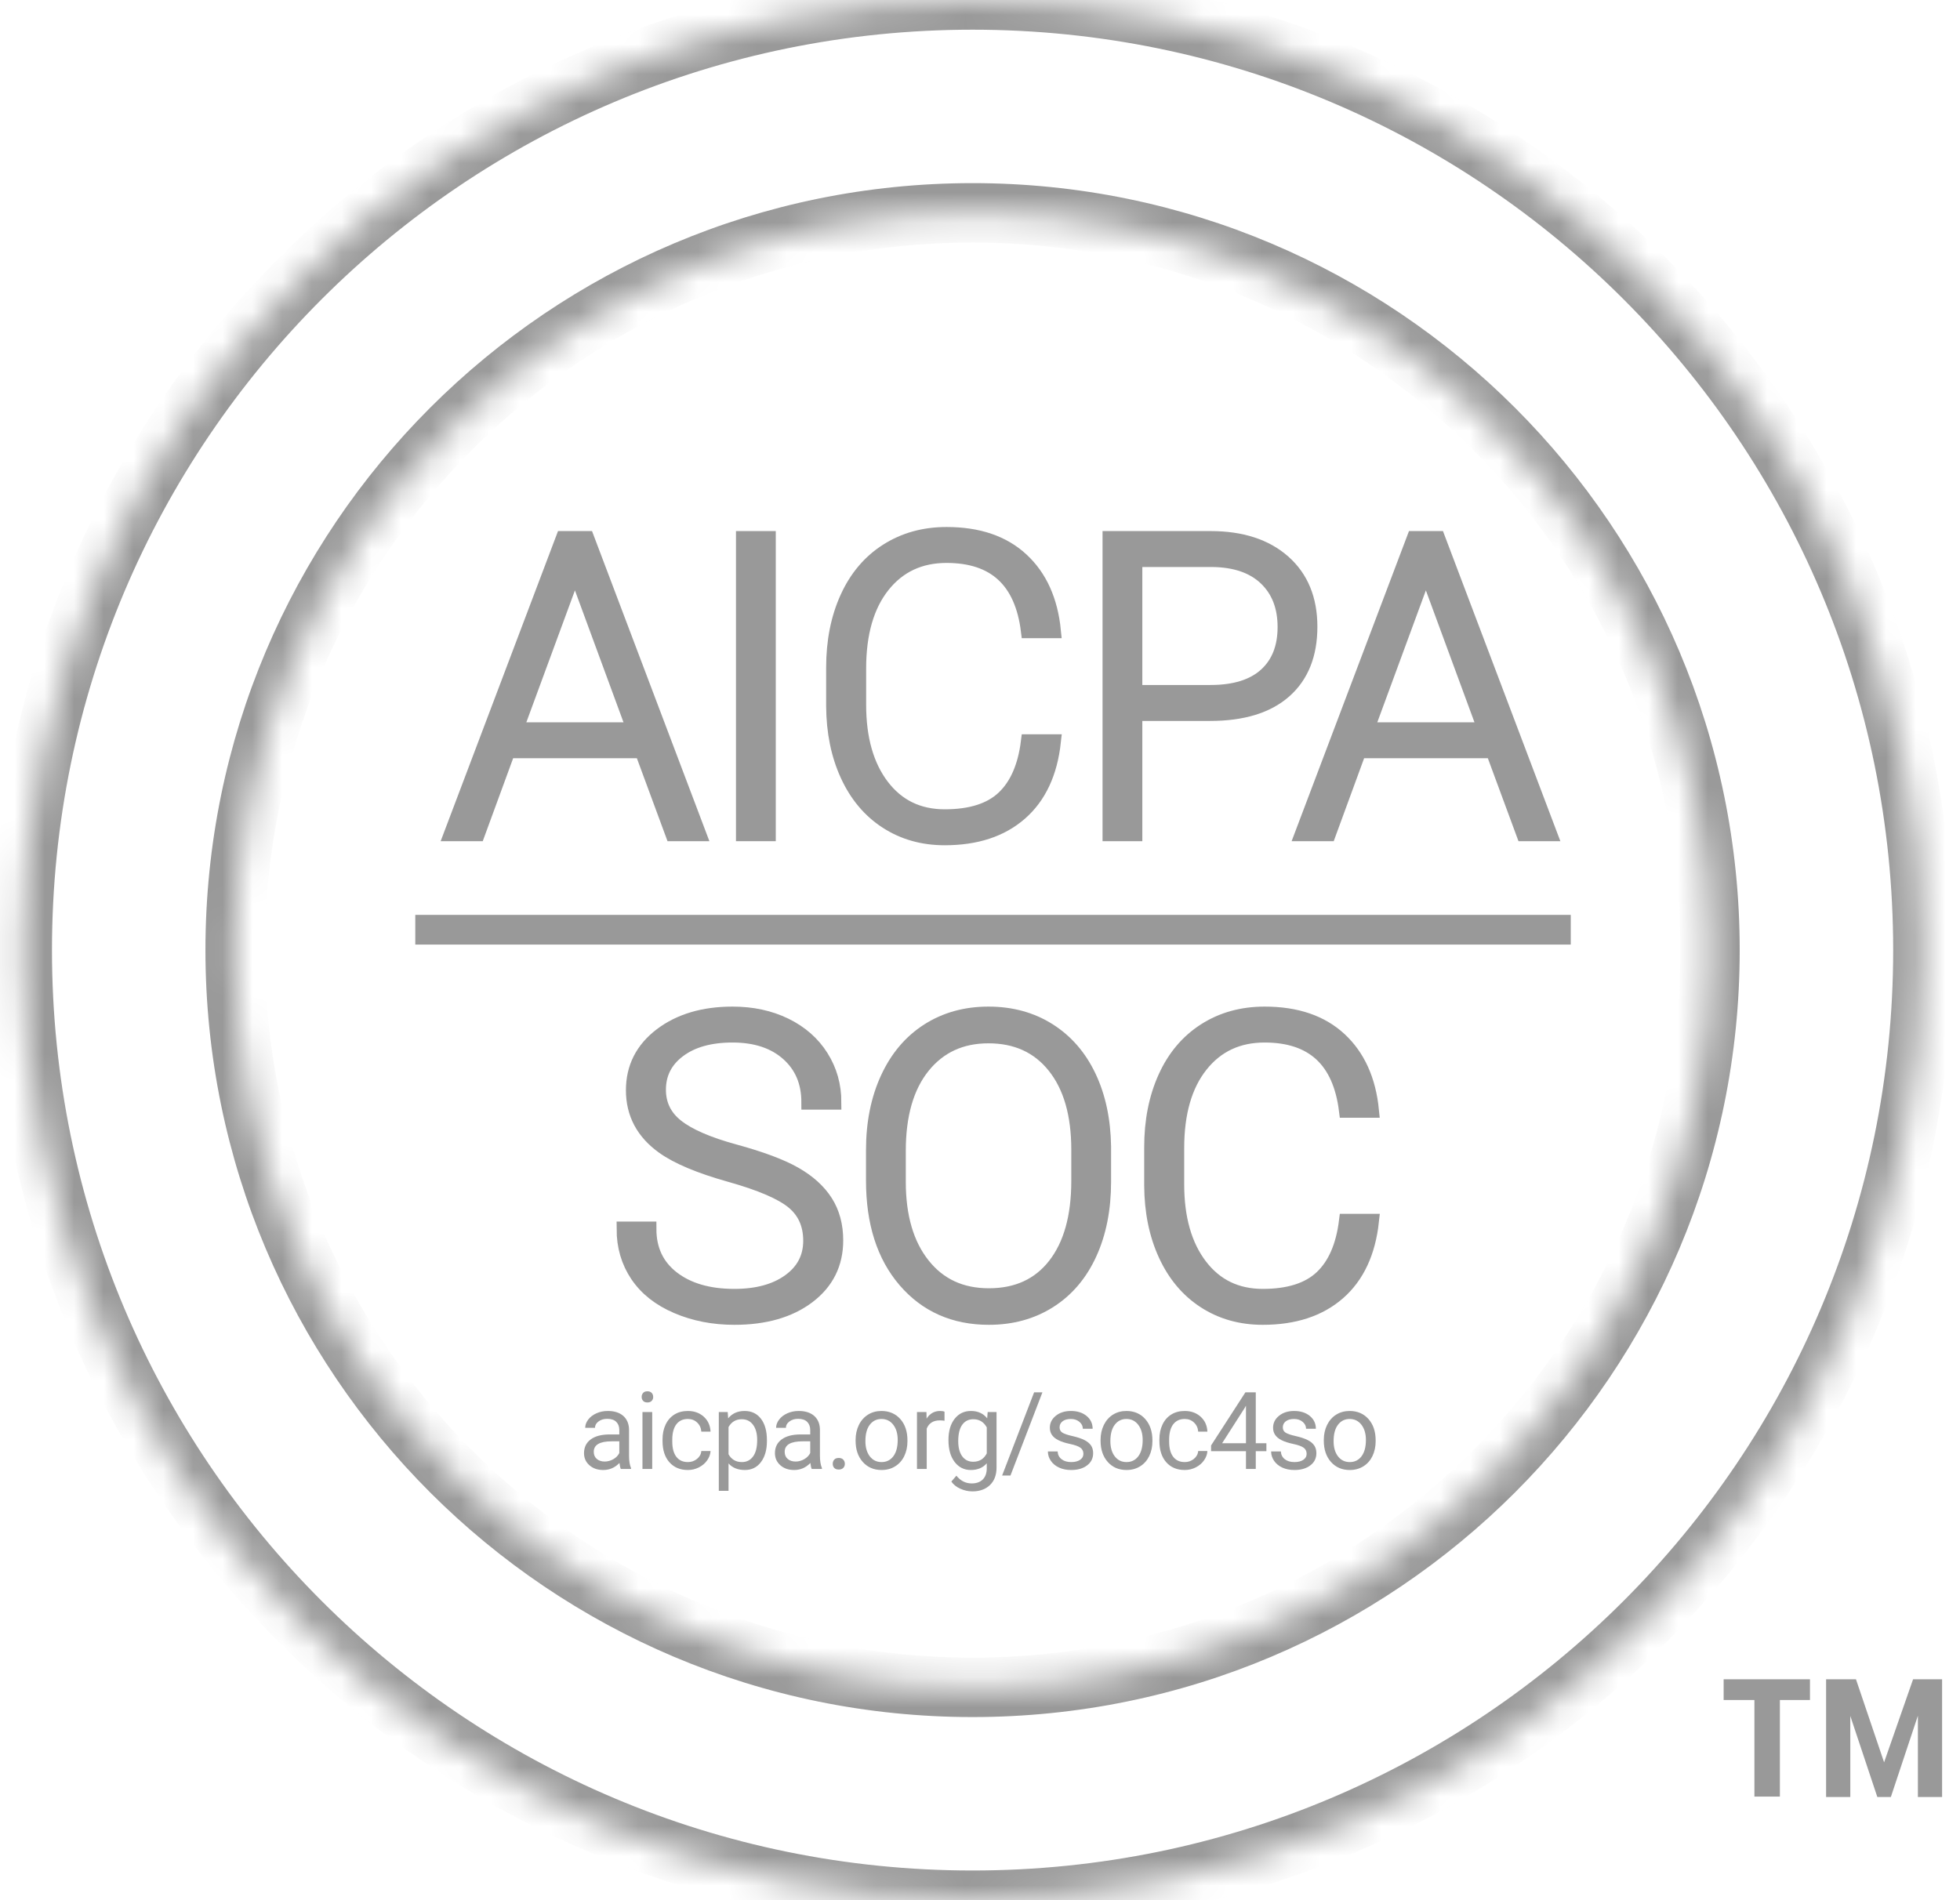 <svg width="66" height="64" viewBox="0 0 66 64" fill="none" xmlns="http://www.w3.org/2000/svg">
<mask id="path-1-inside-1_6087_5041" fill="white">
<path fill-rule="evenodd" clip-rule="evenodd" d="M64.75 32C64.75 49.673 50.423 64 32.75 64C15.077 64 0.75 49.673 0.75 32C0.75 14.327 15.077 0 32.75 0C50.423 0 64.75 14.327 64.75 32ZM57.582 32C57.582 45.714 46.464 56.832 32.75 56.832C19.035 56.832 7.918 45.714 7.918 32C7.918 18.286 19.035 7.168 32.75 7.168C46.464 7.168 57.582 18.286 57.582 32Z"/>
</mask>
<path d="M32.75 65C50.975 65 65.75 50.225 65.75 32H63.75C63.75 49.121 49.871 63 32.75 63V65ZM-0.25 32C-0.25 50.225 14.525 65 32.75 65V63C15.629 63 1.75 49.121 1.75 32H-0.25ZM32.75 -1C14.525 -1 -0.25 13.775 -0.25 32H1.75C1.75 14.879 15.629 1 32.75 1V-1ZM65.75 32C65.75 13.775 50.975 -1 32.75 -1V1C49.871 1 63.75 14.879 63.75 32H65.75ZM32.75 57.832C47.017 57.832 58.582 46.267 58.582 32H56.582C56.582 45.162 45.912 55.832 32.75 55.832V57.832ZM6.918 32C6.918 46.267 18.483 57.832 32.75 57.832V55.832C19.588 55.832 8.918 45.162 8.918 32H6.918ZM32.75 6.168C18.483 6.168 6.918 17.733 6.918 32H8.918C8.918 18.838 19.588 8.168 32.75 8.168V6.168ZM58.582 32C58.582 17.733 47.017 6.168 32.75 6.168V8.168C45.912 8.168 56.582 18.838 56.582 32H58.582Z" fill="#999999" mask="url(#path-1-inside-1_6087_5041)"/>
<path d="M21.62 25.288H17.105L16.081 28.082H15.2L18.963 18.137H19.763L23.526 28.082H22.652L21.62 25.288ZM17.365 24.578H21.354L19.36 19.161L17.365 24.578Z" fill="#999999" stroke="#999999" stroke-width="0.5"/>
<path d="M25.873 28.082H25.033V18.137H25.873V28.082Z" fill="#999999" stroke="#999999" stroke-width="0.5"/>
<path d="M35.474 24.981C35.36 26.028 34.985 26.83 34.35 27.385C33.715 27.941 32.869 28.219 31.812 28.219C31.075 28.219 30.422 28.034 29.855 27.665C29.288 27.297 28.85 26.774 28.541 26.098C28.231 25.422 28.074 24.649 28.069 23.779V22.488C28.069 21.604 28.224 20.821 28.534 20.138C28.843 19.455 29.288 18.928 29.869 18.557C30.45 18.186 31.118 18 31.874 18C32.94 18 33.781 18.287 34.398 18.861C35.015 19.434 35.373 20.229 35.474 21.245H34.627C34.417 19.555 33.5 18.71 31.874 18.71C30.972 18.71 30.254 19.048 29.719 19.722C29.184 20.397 28.916 21.329 28.916 22.518V23.735C28.916 24.883 29.177 25.799 29.698 26.483C30.22 27.166 30.925 27.508 31.812 27.508C32.691 27.508 33.354 27.298 33.8 26.876C34.246 26.455 34.522 25.823 34.627 24.981H35.474Z" fill="#999999" stroke="#999999" stroke-width="0.5"/>
<path d="M38.216 24.032V28.082H37.376V18.137H40.764C41.798 18.137 42.614 18.401 43.213 18.929C43.811 19.457 44.111 20.184 44.111 21.108C44.111 22.042 43.823 22.762 43.247 23.27C42.671 23.778 41.836 24.032 40.743 24.032H38.216ZM38.216 23.321H40.764C41.579 23.321 42.201 23.127 42.629 22.74C43.057 22.352 43.271 21.812 43.271 21.118C43.271 20.43 43.058 19.881 42.632 19.473C42.206 19.065 41.602 18.856 40.819 18.847H38.216V23.321Z" fill="#999999" stroke="#999999" stroke-width="0.5"/>
<path d="M50.275 25.288H45.76L44.736 28.082H43.855L47.618 18.137H48.417L52.181 28.082H51.307L50.275 25.288ZM46.02 24.578H50.009L48.014 19.161L46.02 24.578Z" fill="#999999" stroke="#999999" stroke-width="0.5"/>
<path d="M27.297 41.789C27.297 41.238 27.103 40.802 26.716 40.481C26.329 40.16 25.621 39.855 24.592 39.566C23.563 39.277 22.811 38.961 22.338 38.62C21.664 38.137 21.327 37.504 21.327 36.721C21.327 35.96 21.64 35.342 22.266 34.866C22.892 34.391 23.693 34.153 24.667 34.153C25.327 34.153 25.918 34.28 26.44 34.535C26.961 34.79 27.365 35.145 27.652 35.601C27.939 36.056 28.082 36.564 28.082 37.124H27.235C27.235 36.443 27.003 35.896 26.539 35.483C26.074 35.07 25.45 34.863 24.667 34.863C23.907 34.863 23.301 35.033 22.85 35.373C22.399 35.712 22.174 36.156 22.174 36.703C22.174 37.21 22.377 37.622 22.782 37.942C23.187 38.261 23.836 38.543 24.729 38.787C25.621 39.031 26.297 39.283 26.757 39.545C27.217 39.807 27.563 40.12 27.796 40.484C28.028 40.849 28.144 41.279 28.144 41.776C28.144 42.559 27.831 43.187 27.205 43.661C26.579 44.134 25.753 44.371 24.729 44.371C24.027 44.371 23.384 44.246 22.799 43.995C22.214 43.745 21.77 43.394 21.467 42.944C21.164 42.493 21.013 41.976 21.013 41.393H21.853C21.853 42.094 22.115 42.648 22.638 43.053C23.162 43.458 23.859 43.661 24.729 43.661C25.503 43.661 26.124 43.49 26.593 43.148C27.062 42.807 27.297 42.354 27.297 41.789Z" fill="#999999" stroke="#999999" stroke-width="0.5"/>
<path d="M37.164 39.801C37.164 40.717 37.005 41.52 36.689 42.213C36.373 42.905 35.921 43.438 35.333 43.811C34.746 44.184 34.067 44.371 33.298 44.371C32.136 44.371 31.198 43.956 30.483 43.125C29.768 42.294 29.411 41.172 29.411 39.761V38.736C29.411 37.83 29.572 37.027 29.893 36.328C30.214 35.629 30.668 35.092 31.255 34.716C31.843 34.34 32.519 34.153 33.284 34.153C34.049 34.153 34.724 34.337 35.309 34.706C35.894 35.075 36.346 35.596 36.665 36.27C36.984 36.944 37.15 37.725 37.164 38.613V39.801ZM36.324 38.722C36.324 37.525 36.053 36.587 35.511 35.908C34.969 35.23 34.227 34.89 33.284 34.89C32.359 34.89 31.623 35.231 31.074 35.911C30.526 36.592 30.251 37.543 30.251 38.763V39.801C30.251 40.981 30.524 41.916 31.071 42.605C31.617 43.295 32.359 43.64 33.298 43.64C34.249 43.64 34.992 43.3 35.525 42.619C36.057 41.938 36.324 40.99 36.324 39.774V38.722Z" fill="#999999" stroke="#999999" stroke-width="0.5"/>
<path d="M46.184 41.133C46.07 42.181 45.695 42.982 45.06 43.538C44.425 44.093 43.579 44.371 42.522 44.371C41.785 44.371 41.132 44.187 40.566 43.818C39.998 43.449 39.56 42.926 39.251 42.25C38.941 41.574 38.784 40.801 38.779 39.931V38.64C38.779 37.757 38.934 36.974 39.244 36.291C39.553 35.607 39.998 35.081 40.579 34.709C41.16 34.338 41.828 34.153 42.584 34.153C43.65 34.153 44.491 34.44 45.108 35.013C45.725 35.587 46.083 36.382 46.184 37.397H45.337C45.127 35.708 44.209 34.863 42.584 34.863C41.682 34.863 40.964 35.2 40.429 35.875C39.894 36.549 39.626 37.481 39.626 38.671V39.887C39.626 41.036 39.887 41.952 40.408 42.636C40.93 43.319 41.635 43.661 42.522 43.661C43.401 43.661 44.064 43.45 44.51 43.029C44.956 42.608 45.232 41.976 45.337 41.133H46.184Z" fill="#999999" stroke="#999999" stroke-width="0.5"/>
<path d="M14.484 31.314H52.393" stroke="#999999" stroke-miterlimit="10" stroke-linecap="square"/>
<path d="M20.905 49.476C20.887 49.438 20.871 49.371 20.859 49.274C20.707 49.432 20.525 49.511 20.313 49.511C20.124 49.511 19.969 49.458 19.848 49.351C19.727 49.244 19.666 49.108 19.666 48.944C19.666 48.745 19.742 48.59 19.894 48.479C20.046 48.368 20.26 48.313 20.535 48.313H20.854V48.163C20.854 48.048 20.82 47.957 20.751 47.889C20.683 47.821 20.581 47.787 20.448 47.787C20.331 47.787 20.233 47.816 20.154 47.876C20.075 47.934 20.035 48.006 20.035 48.09H19.706C19.706 47.994 19.739 47.902 19.807 47.813C19.875 47.723 19.968 47.653 20.084 47.601C20.2 47.549 20.328 47.523 20.468 47.523C20.689 47.523 20.861 47.578 20.987 47.688C21.112 47.799 21.177 47.951 21.182 48.145V49.028C21.182 49.204 21.204 49.344 21.249 49.447V49.476H20.905ZM20.361 49.226C20.464 49.226 20.562 49.199 20.654 49.146C20.746 49.093 20.813 49.024 20.854 48.939V48.545H20.597C20.195 48.545 19.994 48.663 19.994 48.898C19.994 49.001 20.029 49.081 20.097 49.139C20.166 49.197 20.254 49.226 20.361 49.226Z" fill="#999999"/>
<path d="M21.607 47.05C21.607 46.996 21.623 46.952 21.656 46.915C21.688 46.878 21.736 46.86 21.8 46.86C21.864 46.86 21.913 46.878 21.945 46.915C21.979 46.952 21.995 46.996 21.995 47.05C21.995 47.103 21.979 47.147 21.945 47.182C21.913 47.218 21.864 47.236 21.8 47.236C21.736 47.236 21.688 47.218 21.656 47.182C21.623 47.147 21.607 47.103 21.607 47.05ZM21.962 49.476H21.634V47.558H21.962V49.476Z" fill="#999999"/>
<path d="M23.164 49.244C23.281 49.244 23.384 49.208 23.471 49.137C23.558 49.066 23.607 48.978 23.616 48.871H23.927C23.921 48.981 23.883 49.086 23.813 49.185C23.743 49.285 23.65 49.364 23.534 49.423C23.418 49.482 23.294 49.511 23.164 49.511C22.903 49.511 22.696 49.424 22.541 49.25C22.387 49.076 22.31 48.837 22.31 48.535V48.48C22.31 48.293 22.344 48.127 22.413 47.982C22.481 47.837 22.58 47.724 22.708 47.643C22.836 47.563 22.988 47.523 23.163 47.523C23.378 47.523 23.556 47.587 23.699 47.716C23.841 47.845 23.917 48.012 23.927 48.218H23.616C23.607 48.093 23.56 47.992 23.475 47.912C23.391 47.832 23.287 47.792 23.163 47.792C22.996 47.792 22.867 47.852 22.775 47.972C22.684 48.092 22.638 48.265 22.638 48.492V48.554C22.638 48.775 22.683 48.945 22.774 49.065C22.865 49.184 22.995 49.244 23.164 49.244Z" fill="#999999"/>
<path d="M25.825 48.538C25.825 48.83 25.758 49.065 25.624 49.244C25.491 49.422 25.31 49.511 25.082 49.511C24.849 49.511 24.666 49.438 24.532 49.29V50.213H24.205V47.558H24.504L24.52 47.771C24.654 47.605 24.839 47.523 25.076 47.523C25.307 47.523 25.489 47.61 25.623 47.783C25.757 47.957 25.825 48.199 25.825 48.508V48.538ZM25.497 48.501C25.497 48.285 25.451 48.114 25.358 47.989C25.266 47.864 25.14 47.801 24.979 47.801C24.78 47.801 24.632 47.889 24.532 48.065V48.981C24.63 49.156 24.78 49.244 24.983 49.244C25.14 49.244 25.265 49.181 25.357 49.057C25.45 48.932 25.497 48.747 25.497 48.501Z" fill="#999999"/>
<path d="M27.334 49.476C27.315 49.438 27.3 49.371 27.288 49.274C27.136 49.432 26.954 49.511 26.742 49.511C26.553 49.511 26.398 49.458 26.277 49.351C26.156 49.244 26.095 49.108 26.095 48.944C26.095 48.745 26.171 48.59 26.323 48.479C26.475 48.368 26.688 48.313 26.964 48.313H27.283V48.163C27.283 48.048 27.248 47.957 27.18 47.889C27.111 47.821 27.01 47.787 26.877 47.787C26.76 47.787 26.662 47.816 26.583 47.876C26.503 47.934 26.464 48.006 26.464 48.09H26.134C26.134 47.994 26.168 47.902 26.236 47.813C26.304 47.723 26.396 47.653 26.513 47.601C26.629 47.549 26.757 47.523 26.896 47.523C27.117 47.523 27.29 47.578 27.416 47.688C27.541 47.799 27.606 47.951 27.61 48.145V49.028C27.61 49.204 27.633 49.344 27.678 49.447V49.476H27.334ZM26.79 49.226C26.893 49.226 26.99 49.199 27.082 49.146C27.174 49.093 27.241 49.024 27.283 48.939V48.545H27.026C26.624 48.545 26.423 48.663 26.423 48.898C26.423 49.001 26.457 49.081 26.526 49.139C26.594 49.197 26.682 49.226 26.79 49.226Z" fill="#999999"/>
<path d="M28.041 49.304C28.041 49.247 28.058 49.2 28.091 49.162C28.125 49.124 28.176 49.105 28.243 49.105C28.31 49.105 28.361 49.124 28.396 49.162C28.431 49.2 28.449 49.247 28.449 49.304C28.449 49.358 28.431 49.404 28.396 49.44C28.361 49.477 28.31 49.495 28.243 49.495C28.176 49.495 28.125 49.477 28.091 49.44C28.058 49.404 28.041 49.358 28.041 49.304Z" fill="#999999"/>
<path d="M28.811 48.499C28.811 48.311 28.849 48.142 28.922 47.992C28.996 47.842 29.099 47.727 29.231 47.645C29.362 47.563 29.513 47.523 29.682 47.523C29.943 47.523 30.154 47.613 30.316 47.794C30.477 47.975 30.557 48.215 30.557 48.515V48.538C30.557 48.725 30.522 48.892 30.45 49.041C30.379 49.189 30.276 49.305 30.143 49.387C30.011 49.47 29.858 49.511 29.685 49.511C29.425 49.511 29.215 49.421 29.053 49.24C28.892 49.059 28.811 48.82 28.811 48.522V48.499ZM29.141 48.538C29.141 48.751 29.191 48.922 29.289 49.051C29.388 49.179 29.52 49.244 29.685 49.244C29.852 49.244 29.984 49.178 30.082 49.048C30.18 48.917 30.229 48.734 30.229 48.499C30.229 48.289 30.18 48.119 30.08 47.988C29.98 47.858 29.847 47.792 29.682 47.792C29.52 47.792 29.389 47.857 29.29 47.985C29.191 48.114 29.141 48.298 29.141 48.538Z" fill="#999999"/>
<path d="M31.805 47.852C31.755 47.844 31.701 47.84 31.644 47.84C31.428 47.84 31.282 47.932 31.206 48.115V49.476H30.878V47.558H31.197L31.202 47.78C31.31 47.608 31.462 47.523 31.659 47.523C31.723 47.523 31.772 47.531 31.805 47.548V47.852Z" fill="#999999"/>
<path d="M31.938 48.501C31.938 48.202 32.007 47.964 32.145 47.788C32.283 47.611 32.466 47.523 32.694 47.523C32.928 47.523 33.111 47.605 33.242 47.771L33.258 47.558H33.557V49.43C33.557 49.678 33.484 49.873 33.337 50.016C33.19 50.159 32.992 50.231 32.744 50.231C32.606 50.231 32.47 50.201 32.338 50.142C32.206 50.083 32.105 50.002 32.035 49.9L32.205 49.703C32.346 49.876 32.517 49.963 32.721 49.963C32.88 49.963 33.005 49.918 33.094 49.829C33.183 49.739 33.228 49.612 33.228 49.449V49.285C33.097 49.436 32.918 49.511 32.691 49.511C32.466 49.511 32.285 49.421 32.146 49.24C32.007 49.059 31.938 48.813 31.938 48.501ZM32.267 48.538C32.267 48.755 32.311 48.924 32.4 49.048C32.489 49.171 32.613 49.233 32.772 49.233C32.979 49.233 33.131 49.139 33.228 48.951V48.076C33.127 47.893 32.977 47.801 32.776 47.801C32.616 47.801 32.492 47.863 32.402 47.987C32.312 48.111 32.267 48.295 32.267 48.538Z" fill="#999999"/>
<path d="M34.026 49.697H33.745L34.822 46.895H35.102L34.026 49.697Z" fill="#999999"/>
<path d="M36.482 48.967C36.482 48.879 36.449 48.81 36.382 48.761C36.316 48.712 36.199 48.669 36.033 48.634C35.867 48.599 35.736 48.556 35.638 48.506C35.541 48.457 35.468 48.398 35.422 48.329C35.375 48.261 35.352 48.179 35.352 48.085C35.352 47.928 35.418 47.794 35.551 47.686C35.684 47.577 35.854 47.523 36.061 47.523C36.278 47.523 36.454 47.579 36.59 47.691C36.725 47.803 36.793 47.947 36.793 48.122H36.463C36.463 48.032 36.425 47.955 36.349 47.89C36.273 47.825 36.176 47.792 36.061 47.792C35.941 47.792 35.848 47.818 35.781 47.87C35.713 47.922 35.68 47.99 35.68 48.074C35.68 48.153 35.711 48.213 35.774 48.253C35.836 48.293 35.949 48.331 36.113 48.368C36.276 48.405 36.409 48.449 36.511 48.499C36.612 48.55 36.688 48.611 36.737 48.683C36.786 48.754 36.81 48.841 36.81 48.944C36.81 49.115 36.742 49.253 36.605 49.356C36.468 49.46 36.29 49.511 36.071 49.511C35.918 49.511 35.782 49.484 35.664 49.43C35.545 49.376 35.453 49.3 35.386 49.202C35.319 49.105 35.286 48.999 35.286 48.886H35.614C35.62 48.996 35.664 49.083 35.746 49.147C35.828 49.212 35.937 49.244 36.071 49.244C36.195 49.244 36.295 49.219 36.37 49.168C36.445 49.118 36.482 49.051 36.482 48.967Z" fill="#999999"/>
<path d="M37.06 48.499C37.06 48.311 37.097 48.142 37.171 47.992C37.245 47.842 37.347 47.727 37.479 47.645C37.611 47.563 37.761 47.523 37.93 47.523C38.191 47.523 38.403 47.613 38.564 47.794C38.725 47.975 38.806 48.215 38.806 48.515V48.538C38.806 48.725 38.77 48.892 38.699 49.041C38.627 49.189 38.525 49.305 38.392 49.387C38.259 49.47 38.106 49.511 37.934 49.511C37.674 49.511 37.463 49.421 37.302 49.24C37.141 49.059 37.06 48.82 37.06 48.522V48.499ZM37.39 48.538C37.39 48.751 37.439 48.922 37.538 49.051C37.636 49.179 37.768 49.244 37.934 49.244C38.1 49.244 38.233 49.178 38.331 49.048C38.429 48.917 38.478 48.734 38.478 48.499C38.478 48.289 38.428 48.119 38.328 47.988C38.228 47.858 38.096 47.792 37.93 47.792C37.768 47.792 37.638 47.857 37.539 47.985C37.44 48.114 37.39 48.298 37.39 48.538Z" fill="#999999"/>
<path d="M39.895 49.244C40.012 49.244 40.115 49.208 40.202 49.137C40.289 49.066 40.338 48.978 40.347 48.871H40.657C40.652 48.981 40.614 49.086 40.544 49.185C40.474 49.285 40.381 49.364 40.265 49.423C40.148 49.482 40.025 49.511 39.895 49.511C39.634 49.511 39.426 49.424 39.272 49.25C39.118 49.076 39.041 48.837 39.041 48.535V48.48C39.041 48.293 39.075 48.127 39.144 47.982C39.212 47.837 39.311 47.724 39.439 47.643C39.567 47.563 39.719 47.523 39.894 47.523C40.109 47.523 40.287 47.587 40.43 47.716C40.572 47.845 40.648 48.012 40.657 48.218H40.347C40.338 48.093 40.291 47.992 40.206 47.912C40.122 47.832 40.018 47.792 39.894 47.792C39.727 47.792 39.598 47.852 39.506 47.972C39.415 48.092 39.369 48.265 39.369 48.492V48.554C39.369 48.775 39.414 48.945 39.505 49.065C39.596 49.184 39.726 49.244 39.895 49.244Z" fill="#999999"/>
<path d="M42.286 48.609H42.644V48.877H42.286V49.476H41.956V48.877H40.781V48.684L41.937 46.895H42.286V48.609ZM41.153 48.609H41.956V47.344L41.917 47.415L41.153 48.609Z" fill="#999999"/>
<path d="M43.999 48.967C43.999 48.879 43.966 48.81 43.899 48.761C43.833 48.712 43.716 48.669 43.55 48.634C43.384 48.599 43.253 48.556 43.155 48.506C43.057 48.457 42.986 48.398 42.939 48.329C42.892 48.261 42.869 48.179 42.869 48.085C42.869 47.928 42.935 47.794 43.068 47.686C43.201 47.577 43.371 47.523 43.578 47.523C43.795 47.523 43.971 47.579 44.107 47.691C44.242 47.803 44.31 47.947 44.31 48.122H43.98C43.98 48.032 43.942 47.955 43.866 47.89C43.79 47.825 43.693 47.792 43.578 47.792C43.458 47.792 43.365 47.818 43.298 47.87C43.23 47.922 43.197 47.99 43.197 48.074C43.197 48.153 43.228 48.213 43.291 48.253C43.353 48.293 43.466 48.331 43.63 48.368C43.794 48.405 43.926 48.449 44.028 48.499C44.13 48.55 44.205 48.611 44.254 48.683C44.303 48.754 44.327 48.841 44.327 48.944C44.327 49.115 44.259 49.253 44.122 49.356C43.985 49.46 43.807 49.511 43.588 49.511C43.435 49.511 43.299 49.484 43.181 49.43C43.063 49.376 42.97 49.3 42.903 49.202C42.837 49.105 42.803 48.999 42.803 48.886H43.131C43.137 48.996 43.181 49.083 43.263 49.147C43.345 49.212 43.454 49.244 43.588 49.244C43.712 49.244 43.812 49.219 43.887 49.168C43.962 49.118 43.999 49.051 43.999 48.967Z" fill="#999999"/>
<path d="M44.577 48.499C44.577 48.311 44.614 48.142 44.688 47.992C44.762 47.842 44.864 47.727 44.996 47.645C45.128 47.563 45.279 47.523 45.447 47.523C45.709 47.523 45.92 47.613 46.081 47.794C46.242 47.975 46.323 48.215 46.323 48.515V48.538C46.323 48.725 46.287 48.892 46.216 49.041C46.144 49.189 46.042 49.305 45.909 49.387C45.776 49.47 45.623 49.511 45.451 49.511C45.191 49.511 44.98 49.421 44.819 49.24C44.658 49.059 44.577 48.82 44.577 48.522V48.499ZM44.907 48.538C44.907 48.751 44.956 48.922 45.055 49.051C45.154 49.179 45.285 49.244 45.451 49.244C45.618 49.244 45.75 49.178 45.848 49.048C45.946 48.917 45.995 48.734 45.995 48.499C45.995 48.289 45.945 48.119 45.845 47.988C45.745 47.858 45.613 47.792 45.447 47.792C45.285 47.792 45.155 47.857 45.056 47.985C44.957 48.114 44.907 48.298 44.907 48.538Z" fill="#999999"/>
<path d="M60.948 57.258H59.935V60.51H59.077V57.258H58.041V56.56H60.948V57.258ZM64.582 57.786L63.672 60.524H63.216L62.306 57.794V60.524H61.491V56.56H62.497L63.444 59.357L64.42 56.56H65.397V60.524H64.582V57.786Z" fill="#999999"/>
</svg>
